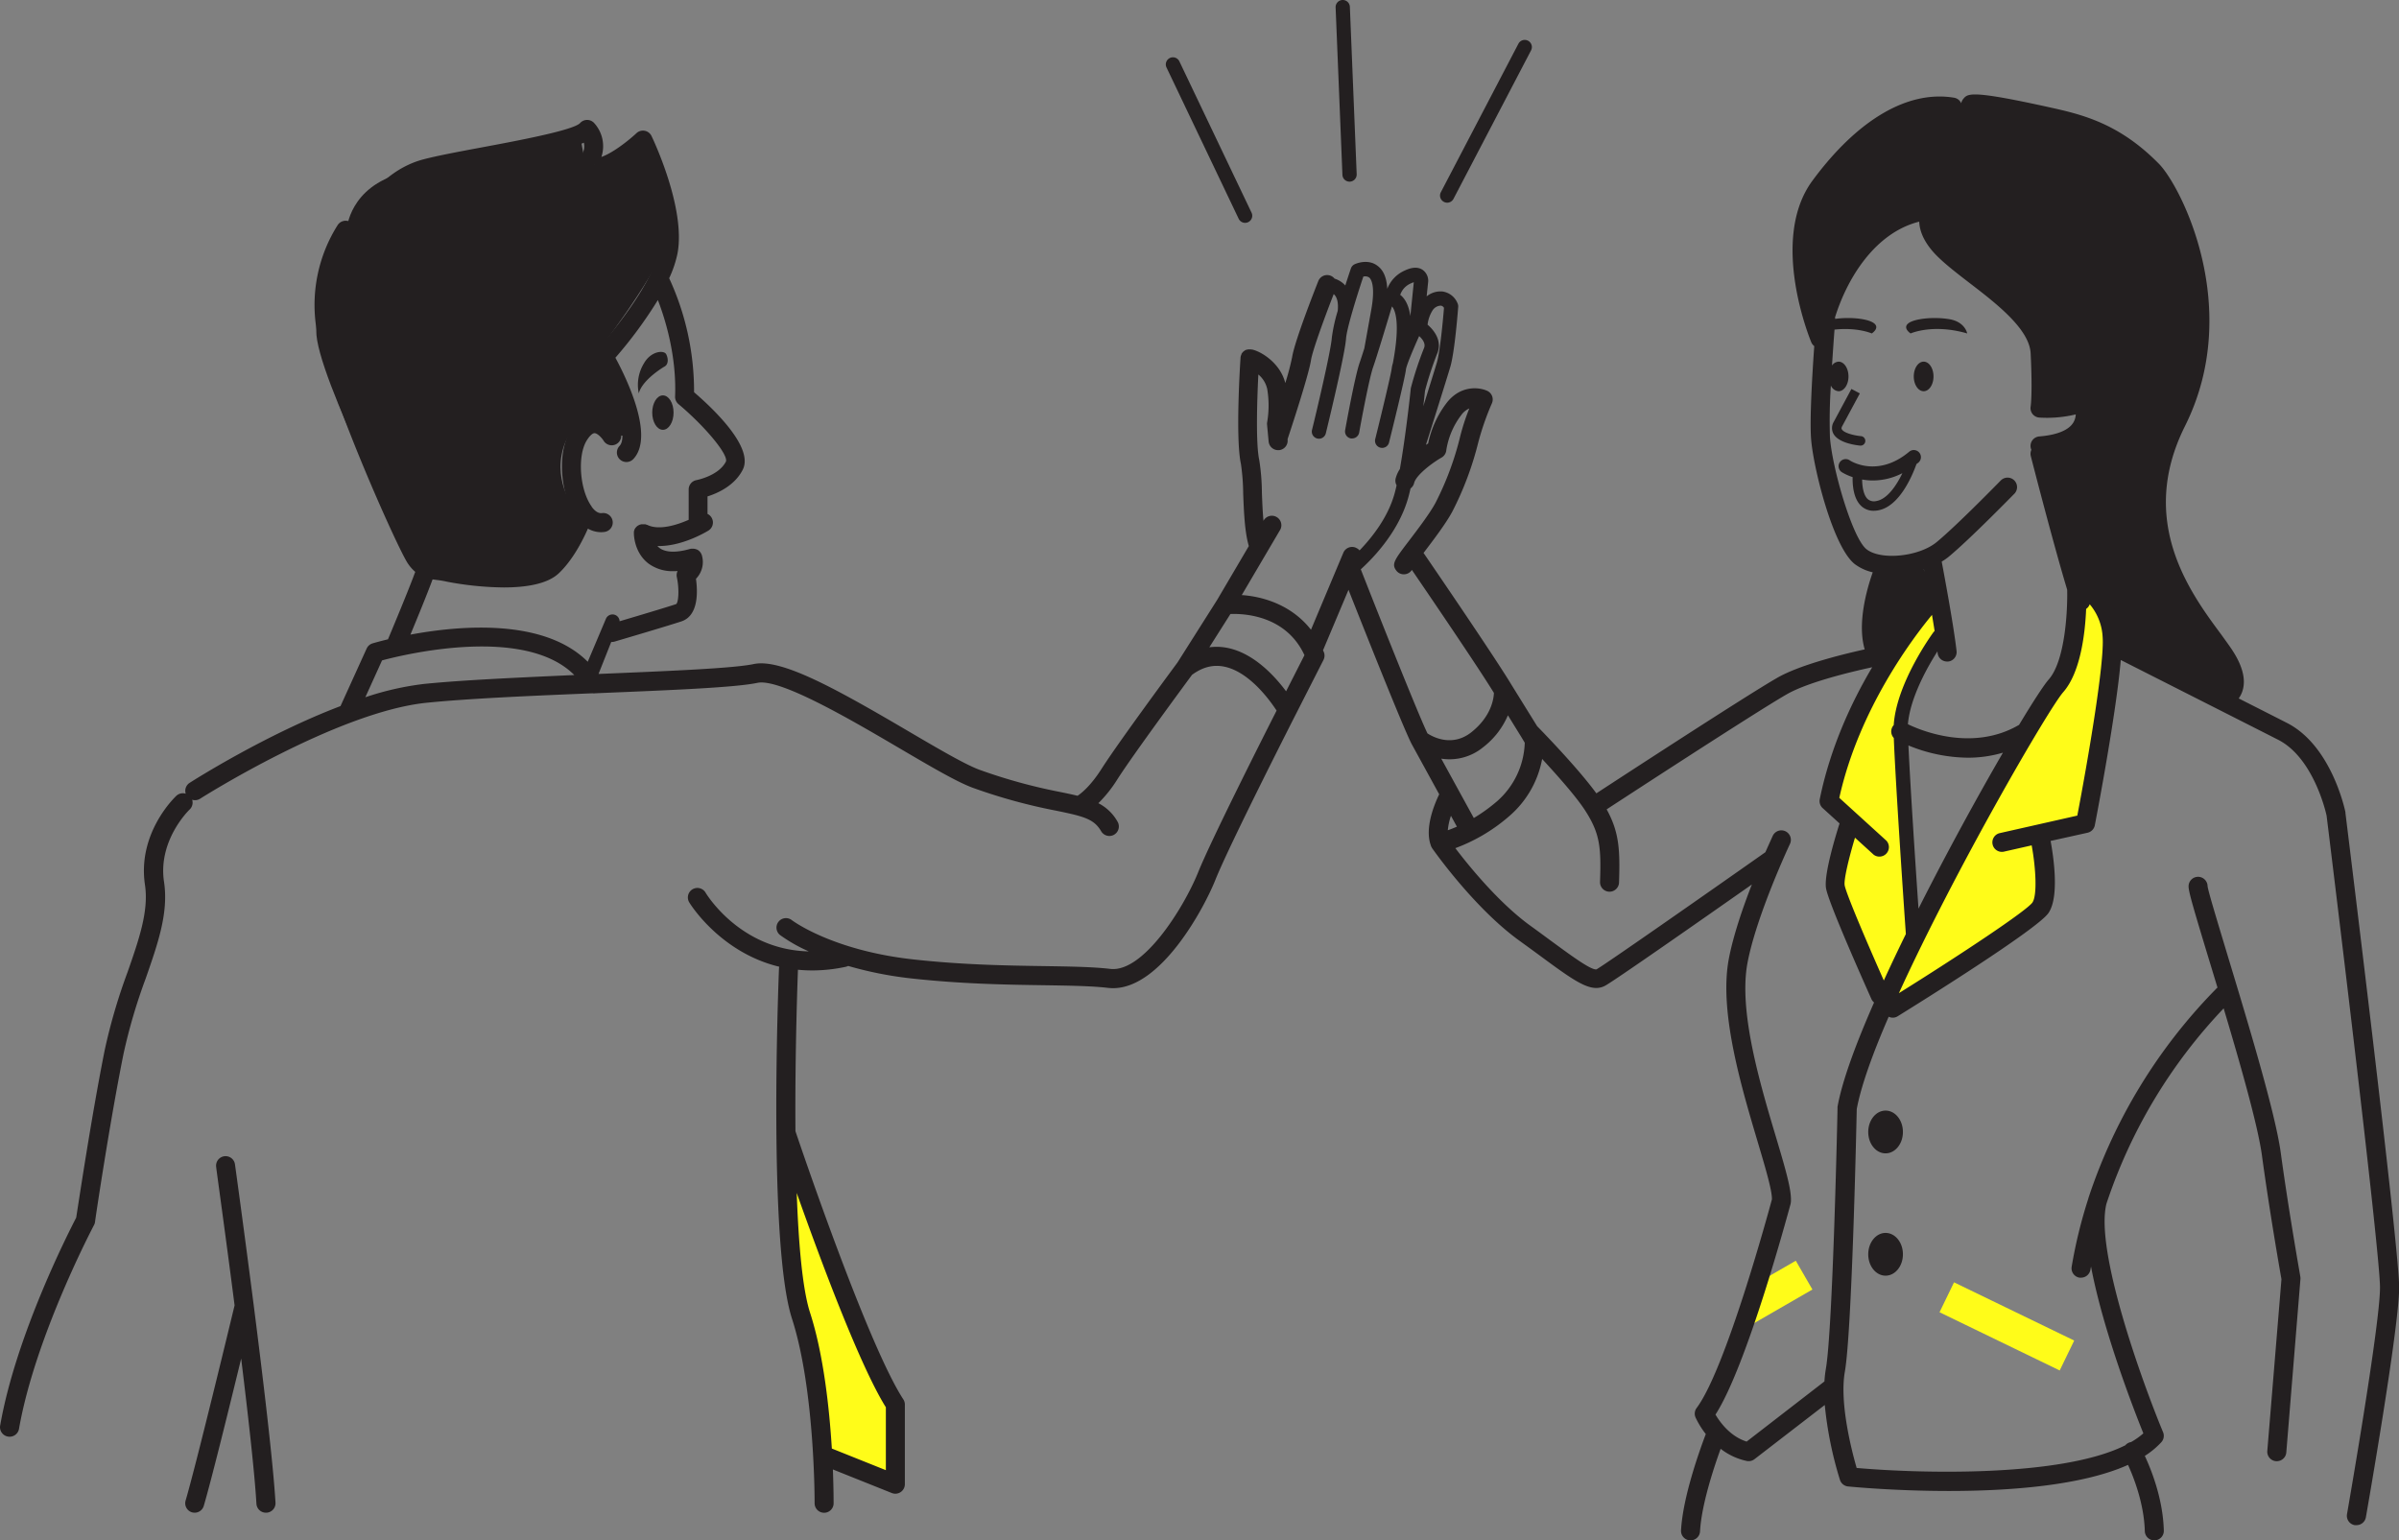 <svg xmlns="http://www.w3.org/2000/svg" viewBox="0 0 757.59 486.51"><rect x="0" y="0" width="757.59" height="486.51" fill="#808080" stroke="none"/><defs><style>.cls-1{fill:#231f20}.cls-2{fill:#fffc19}</style></defs><g id="レイヤー_2" data-name="レイヤー 2"><g id="レイヤー_4" data-name="レイヤー 4"><path class="cls-1" d="M109.51 72.35s.76-13.37 17.56-17.73 55.69-14.14 55.69-14.14l1.5 8.25L188 52.1l12.37-8.25s14.06 22 9.84 33.5S188 112.1 188 112.1s10.5 20.63 8.81 25.5l-6.19-.37s-9.36-7.07-12.74 4.28 4.12 19.93 4.12 19.93-4.4 17.27-13.18 18.91-38.2-2.35-38.2-2.35-31.1-59.64-30.74-73.62 2.63-27.03 9.63-32.03z"/><path class="cls-2" d="M248.28 364.26l34.47 79.32v25.17l-22.5-9-5.25-34.5-6.72-22.36v-38.63zM612.4 189.64S582.14 221 577.57 253l6.76 6.14-4.76 20.86 14.65 38.47 13.26-4.11 36.81-27.62v-21.62l14.29-5 8.42-56.38s-.33-18.09-11.18-17.91l-4 26.71-13.48 21.08-34 63-3.43-65.33s2.12-24.41 11.47-30.37z"/><path class="cls-2" transform="rotate(25.85 633.72 418.766)" d="M612.73 413.63h42.17v10.5h-42.17z"/><path class="cls-2" d="M572.35 407.26l-22.33 12.89 1.45-12.96 15.63-9.02 5.25 9.09z"/><path class="cls-1" d="M593.62 178.1s-6 17.5 0 29.5l18.78-18-4.81-9.71zM573.22 105.31c2.67-3.46-10.54-22.3-4.13-37.18s20.61-33.22 47.51-34.3c0 0 14.87-.26 23.19 1.54s32.49 6.34 39.86 18.47 19.58 40.58 10.48 73-13.44 29-7.56 44.13 22.58 36.33 22.54 41.58a12.35 12.35 0 01-3.11 8.28l-35-17.08s.66-18.84-11.18-17.91l-11.56-42.45s17.54-4.79 13.63-16.46l-13.63 2a35.17 35.17 0 00-3.26-26.05s-21.19-17-26-23.07a25.19 25.19 0 01-5.06-13.46s-12.19.94-18.94 9-6.07 7.9-11.89 18.94z"/><ellipse class="cls-1" cx="209.34" cy="130.31" rx="3.37" ry="5.44"/><path class="cls-1" d="M203.36 114.74a13.08 13.08 0 00-1.64 9.49c1.14-4.37 8-8.39 8-8.39 1.42-.67 1.36-2.55.68-3.94s-4.79-1.09-7.04 2.84zM607.48 114.22c-1.72 0-3.12 2.09-3.12 4.67s1.4 4.67 3.12 4.67 3.11-2.09 3.11-4.67-1.39-4.67-3.11-4.67zM603.36 105.31s7-3.16 17.87 0c0 0-.63-3.66-5.63-4.5s-11.18-.17-13 1.34.76 3.16.76 3.16zM595.45 350.76c-3 0-5.47 3-5.47 6.75s2.45 6.75 5.47 6.75 5.48-3 5.48-6.75-2.45-6.75-5.48-6.75zM595.45 389.39c-3 0-5.47 3-5.47 6.75s2.45 6.75 5.47 6.75 5.48-3 5.48-6.75-2.45-6.75-5.48-6.75zM80.08 411.91c-3-23.38-5.8-43.67-5.86-44.07a3 3 0 10-5.94.82c0 .4 2.83 20.46 5.8 43.61-1.29 5.34-12 49.8-15.46 61.63a3 3 0 002 3.73 3.17 3.17 0 00.85.12 3 3 0 002.88-2.15c2.4-8.16 8-30.84 11.81-46.53 2.25 18.35 4.25 36.2 4.82 45.85a3 3 0 003 2.83h.18a3 3 0 002.84-3.18c-.75-12.67-3.92-39.17-6.91-62.59a.2.2 0 01-.01-.07zM426.18 57.37h.09a2.26 2.26 0 002.16-2.37l-2.15-52.84a2.25 2.25 0 10-4.5.18l2.15 52.87a2.24 2.24 0 002.25 2.16zM456 63.77a2.31 2.31 0 001 .25 2.25 2.25 0 002-1.21l24.5-46.9a2.25 2.25 0 00-4-2.09L455 60.73a2.25 2.25 0 001 3.04zM391.17 69.1a2.25 2.25 0 002 1.28 2.21 2.21 0 001-.22 2.25 2.25 0 001.06-3L372.45 19.4a2.25 2.25 0 10-4.06 1.94z"/><path class="cls-1" d="M740.67 256.74a2.23 2.23 0 000-.23c-.17-.86-4.45-21.07-18.48-28.2-3.48-1.78-9-4.58-15.22-7.73a8.34 8.34 0 001.16-2.27c1.24-3.74 0-8.32-3.62-13.62-.85-1.25-1.89-2.65-3-4.21-9.97-13.42-26.51-35.88-11.51-65.9 18.53-37.06-1.24-75.76-8.22-82.84-11.8-12-22.78-15.22-33-17.5-26.4-5.9-27.35-4.74-28.79-3a3.16 3.16 0 00-.65 1.37 3 3 0 00-2.25-1.75c-14.58-2.43-30.47 6.87-44.73 26.2-13.64 18.5-.9 49.75-.35 51.08a3 3 0 00.92 1.17c-.64 9.14-1.47 23.09-1 29.25.63 8.79 6.83 34.13 13.81 39.61a15.06 15.06 0 005.66 2.58c-1.91 5.42-4.93 16.15-2.54 24.34-8.25 1.84-20.75 5.06-27.53 8.93-9.83 5.61-53.17 33.9-57.21 36.54-5.75-7.91-16.93-19.4-18.7-21.21l-8.06-13c-5.12-8.54-24.58-37-27.81-41.72.06-.08.12-.17.19-.25 3.09-4.07 6.94-9.13 8.93-12.88a100.49 100.49 0 008.16-21.78 85.46 85.46 0 014.31-12.36 3 3 0 00-1.48-3.92c-2.59-1.2-8.65-1.89-13.06 4.13a31.68 31.68 0 00-5.6 12.48l-.7.45c1.78-5.63 6.6-20.92 7.71-24.68 1.41-4.75 2.44-18.33 2.48-18.9a2.26 2.26 0 00-.2-1.12 6.05 6.05 0 00-4.76-3.74 6.94 6.94 0 00-5 1.54l.49-4.77a4.21 4.21 0 00-1.79-3.62c-1.43-.95-3.34-.86-5.68.26a10.4 10.4 0 00-5.46 5.75c-.17-3.4-1.14-5.79-3-7.21-2.5-2-5.76-1.26-7.3-.55a2.27 2.27 0 00-1.18 1.31c-.2.58-.91 2.69-1.78 5.41a1.09 1.09 0 00-.13-.17 7.64 7.64 0 00-3.25-2.01 3 3 0 00-5.13.75c-.77 1.93-7.51 19-8.28 24.08a83.76 83.76 0 01-2.15 8.15c-1.59-6.32-7.55-9.92-10.4-10.57h-.11l-.37-.06h-.15a.27.27 0 00-.09 0h-.59a2.62 2.62 0 00-.38.09h-.17a3.26 3.26 0 00-.38.18l-.14.07-.32.23-.15.12a3.2 3.2 0 00-.25.27 1.15 1.15 0 00-.14.17c-.07.09-.12.18-.18.27l-.07.25c0 .09-.08.19-.11.28l-.09.28c0 .09 0 .2-.05.3a1.38 1.38 0 000 .2c-.07 1-1.67 25.27.13 33.47a69.12 69.12 0 01.71 9.34c.22 5.75.48 12.17 1.78 16.59l-10 17-12.54 19.8c-1.3 1.75-18.85 25.5-24 33.61-3.36 5.27-6.26 7.6-7.54 8.46-1.67-.41-3.48-.79-5.44-1.19a171.11 171.11 0 01-25.47-7c-4.5-1.63-13.19-6.73-22.38-12.12-23.2-13.63-40.31-23.14-49-21.29-6.44 1.36-26.86 2.2-48.48 3.1h-.5l4-10.08a1.7 1.7 0 00.22 0 3.12 3.12 0 00.85-.12c.68-.2 16.61-4.89 21.1-6.38 5.47-1.82 5.15-9.48 4.59-13.45a7.55 7.55 0 001.86-7.44c0-.1-.08-.19-.11-.28s-.07-.18-.12-.27a1.67 1.67 0 00-.16-.24c-.05-.08-.1-.17-.16-.25s-.12-.11-.17-.17a2.72 2.72 0 00-.24-.24l-.15-.1a4 4 0 00-.34-.23h-.1a2.3 2.3 0 00-.43-.18h-.08a2.73 2.73 0 00-.48-.1.48.48 0 00-.12 0 2.46 2.46 0 00-.47 0h-.24l-.33.06c-4.37 1.25-7.71 1.15-9.65-.28a4.57 4.57 0 01-.68-.63h.56c7.26 0 14.51-4.25 15.53-4.87a3 3 0 001-4.12 2.93 2.93 0 00-1.27-1.15v-5.53c3.19-1 8.61-3.41 11.14-8.47 3.46-6.91-8.8-18.77-15.39-24.44a85.05 85.05 0 00-7.86-36 35 35 0 002.63-7.82c2.69-14.3-7.77-36.18-8.21-37.11a3 3 0 00-4.76-.87c-1.72 1.62-7 6.06-11.06 7.5a10.84 10.84 0 00-2.39-10.82 3 3 0 00-4.39.17c-2.35 2.28-20.22 5.62-30.9 7.61-7.29 1.36-14.18 2.65-18.6 3.82-13.9 3.68-20.75 17.11-21 17.68a3 3 0 001.34 4 3.05 3.05 0 001.34.31 3 3 0 002.69-1.65c.06-.12 5.9-11.58 17.21-14.57 4.21-1.11 11-2.38 18.16-3.72 16.15-3 26-5 31-7.34a5 5 0 01-.24 3 3 3 0 003.61 4 3 3 0 00.09 1.44 3 3 0 003.8 1.9c3.67-1.23 7.64-4.05 10.32-6.19 2.73 6.53 7.86 20.51 6.12 29.79-2.34 12.49-19.43 31.34-19.6 31.53a3 3 0 00-.39 3.51c5.19 9.09 10.71 23.48 7.54 26.82a3 3 0 002.19 5.06 3 3 0 002.18-.94c6.73-7.12-2-25.24-5.66-32a137 137 0 0013.41-18.22c2.28 5.9 5.94 17.53 5.44 30.45a3 3 0 001.07 2.42c8.43 7.08 15.72 15.89 15 18.11-2.28 4.55-9.24 5.87-9.31 5.89a3 3 0 00-2.47 2.95v9.59c-3.79 1.68-9.45 3.41-13.07 1.6h-.09l-.3-.12-.27-.08H202.57l-.28.07-.28.08-.26.12-.26.14-.23.16a2.11 2.11 0 00-.23.19 1.9 1.9 0 00-.19.21 2 2 0 00-.19.22c-.06.09-.12.18-.17.27l-.1.15v.09a1.33 1.33 0 00-.11.3c0 .09-.07.18-.09.27a2.51 2.51 0 000 .27V168.52c0 .25.05 6 4.62 9.47a12.75 12.75 0 007.9 2.4c.42 0 .85 0 1.28-.06a3.09 3.09 0 00-.24 1.95c.87 4.06.47 8.28-.26 8.52-3.22 1.08-12.82 3.93-17.81 5.41a2.23 2.23 0 00-1.42-2 2.26 2.26 0 00-2.92 1.26L185.61 209c-13.79-13.81-40.43-11.47-56-8.57 2.09-5 5.3-12.85 7-17.44l1.41.19a26.42 26.42 0 013 .51 100.59 100.59 0 0018.07 1.84c6.76 0 13.68-1 17.34-4.44 4.34-4.09 7.47-10.13 9.23-14.14a8.38 8.38 0 004.13 1.13 8.26 8.26 0 001.1-.08 3 3 0 10-.78-5.95c-1.31.17-2.45-.88-3.26-2v-.06a6.52 6.52 0 01-.32-.47c-3.5-5.37-4.15-15.63-1.29-20.33 1.07-1.76 2-2.39 2.49-2.39.9 0 2.28 1.42 2.89 2.4a3 3 0 105.12-3.13c-.33-.54-3.35-5.27-8-5.27-2.92 0-5.49 1.78-7.62 5.27-4.3 7.08-3 19.39 1.05 26.15-1.15 3-4.28 10.23-8.79 14.48-4.74 4.46-24 2.6-29.84 1.15a30 30 0 00-3.67-.64c-2.57-.32-3.63-.46-5.06-2.62-2.52-3.78-25.8-55.15-28-72.59a41.93 41.93 0 015.84-27.5 3 3 0 00-4.96-3.5 47.21 47.21 0 00-6.92 31.75c2.29 17.92 25.59 70.08 29 75.16a12.91 12.91 0 002.36 2.7c-2.12 5.81-7.18 17.89-8.61 21.3-2.72.66-4.48 1.17-4.85 1.28a3 3 0 00-1.88 1.63L107.53 223c-23.66 9-46.34 23.41-47.64 24.24a3 3 0 00-1.24 3.43 3 3 0 00-2.95.66c-.5.47-12.37 11.76-9.92 28.13 1.24 8.26-1.89 17.24-5.52 27.63a180.52 180.52 0 00-7.2 24.59c-4.15 20.74-8.34 48.78-9 52.89C21.78 389 5.05 421.62.05 450.23a3 3 0 002.43 3.47 3.15 3.15 0 00.52.05 3 3 0 003-2.48c5.1-29.17 23.5-64 23.69-64.36a3.13 3.13 0 00.32-1c0-.3 4.54-30.93 9-53.09a176.53 176.53 0 017-23.79c3.89-11.15 7.25-20.78 5.79-30.5-2-13.16 7.94-22.73 8.08-22.86a3 3 0 00.8-3.09 3 3 0 002.51-.32c.43-.28 43.25-27.4 71.45-30.3 13.22-1.35 33-2.2 52.44-3a3.26 3.26 0 00.88 0l1.77-.08c22.83-.94 42.54-1.75 49.47-3.22 7.12-1.5 29.75 11.79 44.74 20.59 9.84 5.78 18.35 10.78 23.37 12.59a174.84 174.84 0 0026.3 7.21c8.74 1.8 11.88 2.62 14.13 6.48a3 3 0 002.59 1.49 2.93 2.93 0 001.51-.41 3 3 0 001.08-4.1 14.55 14.55 0 00-6.06-5.84 41.26 41.26 0 006-7.54c4.8-7.54 21.3-29.92 23.57-33 3.34-2.45 6.66-3.3 10.16-2.59 7.86 1.59 14.32 10.47 16.55 13.88-3.88 7.64-20.78 41.08-24.84 51.23-4.56 11.19-17.3 31.59-27.7 30.35-5.45-.64-12.59-.75-20.86-.88-11.48-.17-25.76-.38-41.41-2.12-25.64-2.85-38.16-12.3-38.32-12.43a3 3 0 00-3.69 4.73 49.27 49.27 0 009.11 5.18C234 300 223.38 282.82 222.86 282a3 3 0 10-5.15 3.07c.12.21 9.61 15.73 28.38 20.25a2.89 2.89 0 00-.09.6c-.14 3.54-3.47 87.05 4.1 110.54 7.27 22.52 7.15 58 7.15 58.31a3 3 0 003 3 3 3 0 003-3c0-.49 0-4.59-.23-10.68l18.62 7.45a3 3 0 001.11.21 3 3 0 001.68-.52 3 3 0 001.32-2.48v-25.17a2.94 2.94 0 00-.49-1.63c-11.14-17.11-32.07-78.77-34.06-84.68-.19-25.18.71-48.82.79-51 1.46.14 3 .22 4.51.22a50.32 50.32 0 0010.63-1.16 3.42 3.42 0 00.72-.26 117.62 117.62 0 0019.82 3.93c15.93 1.77 30.38 2 42 2.16 8.11.13 15.11.23 20.25.84a14.12 14.12 0 001.59.09c15.14 0 28.65-25.08 32.3-34.21 4.39-11 25.16-51.82 25.38-52.25l8.76-17.21a3 3 0 00.11-2.48c-.08-.19-.18-.36-.26-.55l8.05-19.11c4.59 11.64 17.44 44 20 48.81l8.64 15.77c-1.57 3.25-4.66 10.77-2.62 16.2v.07a2.32 2.32 0 00.3.56v.07c.53.76 13.22 18.84 27.46 29.2 2.16 1.57 4.14 3 6 4.37 9.49 7 14.52 10.7 18.45 10.7a5.92 5.92 0 002.77-.69c2.67-1.39 31.43-21.51 46.38-32-2.89 7.41-5.92 16.24-7.3 23.61-3.11 16.68 4 40.39 9.14 57.69 2.36 7.93 4.59 15.41 4.49 18.16-1.16 4.3-14.59 53.62-23.76 65.86a3 3 0 00-.36 3 26.65 26.65 0 003.24 5.25c-1.89 5-7.24 19.78-7.82 30.43a3 3 0 002.83 3.15h.17a3 3 0 003-2.84c.45-8.32 4.3-20 6.51-26.08a20.23 20.23 0 008.24 3.84 3 3 0 002.44-.56l22.2-17.12a118.34 118.34 0 004.8 23.67 3 3 0 002.56 2.06c1.33.13 14.91 1.43 31.82 1.43 18.85 0 41.83-1.62 56.59-8.24 1.87 4.11 5.07 12.34 5.3 20.92a3 3 0 003 2.92h.08a3 3 0 002.92-3.08c-.25-9.93-3.91-19.14-6-23.6a25.92 25.92 0 005.22-4.33 3 3 0 00.54-3.17c-6.27-15.06-21.66-57.33-17.86-72.2a164.5 164.5 0 0137-61.64c5.32 17.79 10.79 37 12.07 46.33 2.44 17.92 5.67 36.34 6.18 39.21L716 458.25a3 3 0 002.75 3.23h.25a3 3 0 003-2.76l4.45-54.6a2.87 2.87 0 000-.77c0-.2-3.58-20.07-6.21-39.35-1.71-12.53-10.37-41.1-16.7-62-3-10-6.2-20.42-6.4-22.13a3 3 0 00-6 .1c0 1.71 1.63 7.21 6.65 23.77.8 2.62 1.63 5.36 2.48 8.18a3 3 0 00-.58.54l-.5.51a170.38 170.38 0 00-39.68 65.41v.08a152.06 152.06 0 00-5.29 21.61 3 3 0 002.47 3.45 2.81 2.81 0 00.5 0 3 3 0 002.95-2.5c.06-.35.13-.7.19-1 3.87 20.48 13.67 45.58 16.53 52.67a23.09 23.09 0 01-3.88 2.75 2.85 2.85 0 00-1 .35 2.72 2.72 0 00-.8.66c-20.27 10.16-65 8.92-84.86 7.17-1.52-5.27-5.47-20.43-3.73-30.38 2.25-12.83 3.65-77.76 3.76-82.95 1.32-7.2 5-17.49 10.09-29.18a3 3 0 001.27.3 2.91 2.91 0 001.57-.45c7.33-4.54 44-27.43 47.59-32.57s1.55-18.19.7-22.8l11.67-2.59a3 3 0 002.29-2.35c.32-1.66 6.73-34.88 8.2-52.2 10.63 5.39 39.28 19.89 49.7 25.19 11 5.59 15 22.5 15.3 24 .62 5 16.86 137 16.86 149s-10.32 71-10.42 71.57a3 3 0 002.43 3.47 2.38 2.38 0 00.53 0 3 3 0 003-2.48c.43-2.45 10.51-60 10.51-72.61s-16.28-144.24-16.97-149.85zM133.94 216a92.33 92.33 0 00-18.57 4.21l5.28-11.64c7.48-2 45.11-11 60.71 4.62-17.75.81-35.25 1.58-47.42 2.81zm145.81 228.46v19.86l-17.06-6.83c-.78-12.57-2.59-29.64-6.88-42.91-2.41-7.48-3.64-21.88-4.21-37.81 7.45 21.02 19.9 54.48 28.15 67.69zm309.68-271c-4.48-3.52-10.84-25.64-11.54-35.32a163.79 163.79 0 01.29-16.39 2.9 2.9 0 002.44 1.81c1.72 0 3.12-2.09 3.12-4.67s-1.4-4.67-3.12-4.67a2.63 2.63 0 00-2.08 1.23c.29-4.59.59-8.74.79-11.35 7.31-.79 11.76 1.21 11.76 1.21s2.61-1.66.78-3.16-7.46-2.11-12.33-1.44c0-.14 0-.28-.07-.41 3.84-12.42 12.63-26.77 26.61-30.3.1 2.94 1.44 6 4 9.08s7.14 6.64 11.84 10.25c8.45 6.49 19 14.57 19.35 22.33.63 12.87 0 16.69 0 16.7a3 3 0 00.58 2.37 3 3 0 002.14 1.15 38.88 38.88 0 0011.52-1 5.4 5.4 0 01-.79 2.61c-1.48 2.4-5.2 3.9-10.74 4.35a3 3 0 00-2.74 3.23 3 3 0 00.26 1 3 3 0 00-.18 2c.31 1.22 7 27.31 11.48 42.17.16 6.21-.56 22.37-5.82 28.35-1.51 1.72-4.89 6.9-9.37 14.34-14.79 8.65-31.24 1.68-35.1-.2.68-8.3 6.12-18 9.32-23l.06.53a3 3 0 003 2.67 1.83 1.83 0 00.33 0 3 3 0 002.65-3.31c-.82-7.43-3.63-22.63-4.69-28.25a18 18 0 002.29-1.6c6.72-5.58 20-19.19 20.58-19.76a3 3 0 10-4.29-4.19c-.14.13-13.65 14-20.12 19.34-5.56 4.66-17.64 5.9-22.21 2.3zm43.09 64.25c-7.87 13.56-17.66 31.39-26.67 49.26-1-14.47-2.62-39.32-3.18-51.54a50.35 50.35 0 0018.78 3.87 38.77 38.77 0 0011.07-1.59zM608.89 187a3 3 0 00-1.23.78 137.77 137.77 0 00-12.06 15.87l-.87.17c-2.22-6.55.74-17 2.77-22.37h.15a33.06 33.06 0 009.94-1.55c.35 1.9.81 4.39 1.3 7.1zm-155.07-75.24c1.63-3.79-.55-7.11-3-9.22a10.87 10.87 0 011.66-4.64 3.21 3.21 0 012.52-1.37 1.31 1.31 0 011 .71c-.34 4.23-1.26 13.93-2.26 17.3-.62 2.1-2.47 8-4.27 13.76.29-2.5.48-4.3.54-4.89a105.51 105.51 0 013.81-11.65zm-8.35-22.23a7.71 7.71 0 011-.39l-1.09 10.68c-.42-2.94-1.38-5.08-2.87-6.44-.11-.1-.22-.17-.33-.26a6.05 6.05 0 013.29-3.59zm-39.33 128.8c-3.58-4.81-10.16-12-18.43-13.69a17.51 17.51 0 00-5.81-.21l6.66-10.51c4.25-.17 17.54.39 23.38 13zm22-45.36a3 3 0 00-3.92 1.6L414 198.89c-6.05-7.75-15-10.49-21.86-10.95l12.2-20.73a3 3 0 00-5.18-3l-.16.29c-.27-2.88-.39-6-.5-8.83a69.12 69.12 0 00-.84-10.4c-1.1-5-.71-18.53-.28-27a8.33 8.33 0 012.8 4.58 31.49 31.49 0 010 10.39 2.9 2.9 0 00-.05.88l.5 5.33a3 3 0 003 2.72h.29a3 3 0 002.7-3.27v-.25c1.07-3.22 6.64-20.11 7.38-24.88.47-3.06 4.3-13.51 7.17-20.88a2.91 2.91 0 01.27.24c.9 1 1.25 2.74 1 5.07a51.79 51.79 0 00-1.86 8.46c-.28 4.18-5 24.12-6.25 29.1a2.25 2.25 0 001.63 2.73 2.13 2.13 0 00.55.07 2.24 2.24 0 002.18-1.71c.06-.23 6-24.55 6.38-29.89.23-3.39 3.73-14.43 5.46-19.6a2.28 2.28 0 011.83.27c.53.42 2.13 2.42.61 10.58L430.85 110c-.61 1.93-1.13 3.55-1.47 4.51-1.54 4.37-4.47 20.66-4.59 21.35a2.24 2.24 0 001.81 2.61 1.87 1.87 0 00.4 0 2.27 2.27 0 002.22-1.85c.82-4.61 3.22-17.31 4.4-20.65s4.57-14.59 5.95-19.19c.76.81 2.85 4.39.3 17.89a9.22 9.22 0 00-.36 1.57c-.17 1.71-3.27 14.59-5.19 22.31a2.25 2.25 0 104.36 1.09c.52-2.08 5.05-20.36 5.31-22.95.11-1.11 2.08-5.92 4.17-10.55 1.1 1 2.13 2.4 1.53 3.81a108.68 108.68 0 00-4.11 12.44 2 2 0 00-.07.35c0 .18-1.52 14.57-3.44 25.4a9.75 9.75 0 00-1.34 3 3 3 0 00.31 2.14c-.23 1-.47 2-.7 2.8-2.1 7.36-7 13.61-11 17.75a2.92 2.92 0 00-1.18-.83zm22.65 58.67c-2.94-6.08-14.89-36.09-21-51.68l-.07-.14c4.54-4.13 12-12.2 14.94-22.46.27-.92.53-2 .78-3.1a3 3 0 001.13-1.7c.58-2.44 5.51-6.25 8.67-8.05a3 3 0 001.5-2.37 24.46 24.46 0 014.68-11A6.3 6.3 0 01464 129a67.81 67.81 0 00-3.05 9.52 94.88 94.88 0 01-7.59 20.22c-1.76 3.32-5.6 8.37-8.41 12.06-4.62 6.06-5.58 7.33-4 9.42a3 3 0 004.21.54 2.83 2.83 0 00.7-.77c5.25 7.68 20.94 30.72 25.91 38.85-.06 1.81-.81 7.43-7.16 12.45-6 4.71-12.07 1.48-13.8.35zm17.57 4.36a25.19 25.19 0 007.83-10.09l4.32 7 1 1.67a25.67 25.67 0 01-8.68 18.42 52 52 0 01-7.41 5.35l-10.28-18.75a16.72 16.72 0 0013.22-3.6zm-10.16 21.65l1.88 3.43c-1.08.47-2 .84-2.87 1.13a19.61 19.61 0 01.99-4.56zm122.08 91.9a3.42 3.42 0 000 .46c0 .69-1.47 69.64-3.68 82.28a35.59 35.59 0 00-.45 4l-24.57 19c-5.23-1.64-8.47-6.2-9.84-8.53 10.07-15.62 23-64 23.74-66.59V380a2 2 0 00.07-.35v-.1c.26-3.57-1.54-9.81-4.72-20.47-5-16.72-11.83-39.62-9-54.88 2.8-15 13.32-37.45 13.43-37.67a3 3 0 10-5.43-2.56c-.12.26-1 2.2-2.33 5.18-20.42 14.37-51 35.73-53.34 37-1.74.31-8.15-4.46-15-9.48-1.83-1.35-3.82-2.82-6-4.39-9.88-7.19-19.25-18.73-23.57-24.41a54.81 54.81 0 0017.12-10.2A31.26 31.26 0 00487 239.7c4.61 5 10.62 11.72 13.52 16.18 4.82 7.42 5.12 11.86 4.76 22.64a3 3 0 002.9 3.1h.1a3 3 0 003-2.9c.34-10.3.06-15.9-3.91-23.1 3.34-2.18 47.34-30.9 56.95-36.38 6.36-3.63 19-6.79 26.91-8.51-6.53 11-13.25 25.42-16.56 41.67a3 3 0 00.92 2.82l5.33 4.84c-1.69 5.34-4.91 16.3-4.28 20.42.7 4.5 12.1 30 14.38 35.13a3.1 3.1 0 00.8 1c-5.82 13.22-10.12 24.92-11.54 32.94zm14.62-39.89c-5.36-12.06-12-27.63-12.37-30.1-.28-1.82 1.31-8.5 3.26-15l5.91 5.38a3 3 0 004-4.44l-9.43-8.58-5.43-4.94c6.22-28.17 23.46-50.77 29.27-57.78.29 1.73.58 3.45.83 5.09a2.3 2.3 0 00-.37.39c-.5.68-11.71 16.1-12.54 29.32a2.88 2.88 0 00-.41.56 3 3 0 00.43 3.51c.5 13.22 3 50.41 3.81 61.92-2.42 4.94-4.77 9.87-6.96 14.67zm61.1-52.07l-24.57 5.55a3 3 0 001.32 5.85l8.84-2c1.33 7.23 1.78 15.82.23 18.06-1.94 2.67-22.33 16.22-42.16 28.62 18-39.45 47.38-89.94 51.88-95.05 5.51-6.26 6.93-18.59 7.25-26.31a3 3 0 001.13-1.47 17.41 17.41 0 014.08 10.35c.63 8.24-4.75 39.42-8 56.4zm46.42-41.23a2.68 2.68 0 01-1 1.41L670 201.89q0-.63-.06-1.17c-1-12.74-9.63-17.37-10-17.56a3 3 0 00-1.86-.28c-4-13.45-9.47-34.68-10.67-39.32 6.09-1 10.29-3.27 12.5-6.91 3.11-5.11.85-10.66.75-10.89a3 3 0 00-4.11-1.52c-2.56 1.28-6.29 1.68-9.05 1.75.1-2.7.12-7.25-.24-14.58-.51-10.54-11.76-19.18-21.68-26.8-4.43-3.4-8.62-6.61-10.9-9.34-2-2.34-2.86-4.49-2.6-6.22a3.69 3.69 0 01.4-1.24 5.1 5.1 0 011.52-1.76 3 3 0 00-3.18-5.05 10.7 10.7 0 00-2.72 2.61c-16.1 2.2-28.1 16.61-33.63 32.56-2.55-10-4.69-25.49 2.72-35.54 12.67-17.16 26.81-25.85 38.92-23.84a3 3 0 003.38-2.21.61.61 0 000 .11 3 3 0 003.94 1.56 3.07 3.07 0 00.68-.41c1.81 0 7.23.66 23.33 4.25 9.74 2.18 19.37 5 30 15.86 6.09 6.18 24 42.26 7.13 76-16.66 33.3 2 58.56 12 72.13 1.11 1.51 2.1 2.86 2.92 4.05 3.29 4.7 3.24 7.18 2.93 8.23z"/><path class="cls-1" d="M587.49 140.74a1.5 1.5 0 00.13-3c-2.07-.2-5.43-1-6-2.2-.06-.1-.18-.34.13-.93l5.57-10.35-2.65-1.42-5.56 10.35a3.82 3.82 0 00-.14 3.77c1.61 3 7.3 3.66 8.42 3.77zM605.21 146.56c.2-.15.4-.29.6-.45a2.25 2.25 0 10-2.89-3.45c-9.94 8.32-18.43 3-18.81 2.71a2.25 2.25 0 00-2.49 3.75 16.24 16.24 0 003.43 1.56c-.06 2.26.17 6.77 2.73 9.14a5.6 5.6 0 003.93 1.49 7.84 7.84 0 001.4-.13c6.61-1.18 10.67-10.63 12.1-14.62zm-12.63 11.67a3.07 3.07 0 01-2.76-.6c-1.4-1.29-1.75-4.14-1.77-6.19a19.17 19.17 0 003.43.31 20.45 20.45 0 009.28-2.31c-1.88 3.92-4.76 8.17-8.18 8.79z"/></g></g></svg>